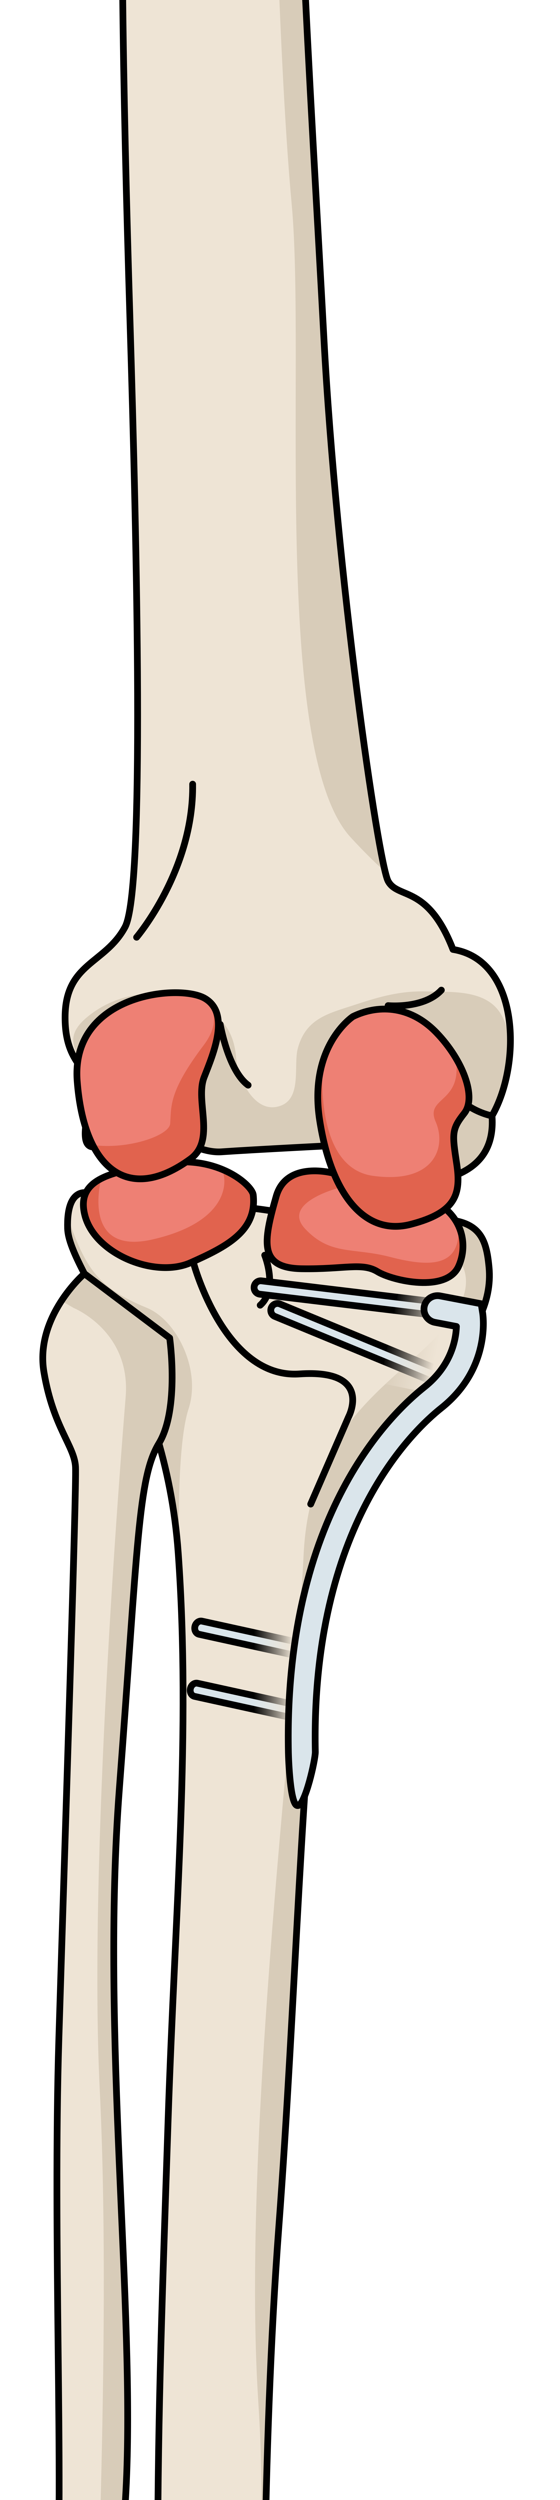 <?xml version="1.0" encoding="utf-8"?>
<!-- Generator: Adobe Illustrator 25.2.1, SVG Export Plug-In . SVG Version: 6.00 Build 0)  -->
<svg version="1.1" id="Camada_1" xmlns="http://www.w3.org/2000/svg" xmlns:xlink="http://www.w3.org/1999/xlink" x="0px" y="0px"
	 width="83.202px" height="370.814px" viewBox="0 0 83.202 370.814" enable-background="new 0 0 83.202 370.814"
	 xml:space="preserve">
<g>
	<defs>
		<rect id="SVGID_1_" width="83.202" height="370.814"/>
	</defs>
	<clipPath id="SVGID_2_">
		<use xlink:href="#SVGID_1_"  overflow="visible"/>
	</clipPath>
	<g clip-path="url(#SVGID_2_)">
		<g>
			<g>
				<g>
					<path fill="#EEE4D5" d="M42.773-185.417c0,0-5.588,9.504-9.884,8.033c-4.299-1.474-3.666-2.954-5.26-4.341
						c-1.594-1.388-5.642-5.489-9.822-0.372c-4.181,5.12-3.284-12.472-6.308-9.167c-3.021,3.306-8.204,13.854-4.899,20.594
						c3.309,6.739,6.576,35.02,7.904,54.888c1.324,19.867,5.714,50.37,4.38,72.334c-1.337,21.969-0.599,57.225,0.422,90.779
						c1.021,33.555,2.25,84.676-0.737,90.189c-2.985,5.516-8.876,5.294-8.899,13.365c-0.024,8.07,4.955,7.525,3.737,12.617
						c-1.22,5.092-1.387,8.268,2.852,5.734c4.239-2.532,6.246-2.943,6.246-2.943s5.951,4.87,10.417,4.551
						c4.464-0.318,18.332-1.018,18.332-1.018s1.903,5.94,9.315,5.731c7.414-0.209,13.072-2.688,12.53-10.045
						c4.423-7.664,4.154-23.086-5.798-24.686c-3.772-9.684-8.175-7.402-9.642-10.148c-1.465-2.746-7.672-45.49-9.537-80.547
						c-1.866-35.055-5.284-86.316-4.079-117.342c1.204-31.021,0.127-57.415,0.127-57.415s7.604-2.236,8.531-9.415
						c0.92-7.179-4.822-11.577-4.822-11.577s9.342-15.635,13.164-19.288c3.825-3.652,10.571-1.444,8.113-8.555
						c-2.46-7.113-10.349-9.483-16.068-7.858C47.371-179.69,44.588-186.646,42.773-185.417z"/>
					<path fill="#D8CCB9" d="M73.099,165.513c2.199-3.811,3.958-11.527,1.019-15.553c-2.342-3.205-7.252-2.789-10.598-2.9
						c-3.9-0.131-6.98,0.723-10.593,1.914c-4.035,1.332-7.411,1.982-8.667,6.471c-0.744,2.652,0.82,7.989-3.201,8.738
						c-3.484,0.648-5.747-4.434-5.968-7.232c-0.3-3.875-2.038-6.205-5.397-7.996c-4.667-2.489-10.967-2.016-15.352,0.883
						c-7.991,5.283,0.568,7.389-0.936,13.666c-1.22,5.092-1.387,8.268,2.852,5.734c4.239-2.532,6.246-2.943,6.246-2.943
						s5.951,4.87,10.417,4.551c4.464-0.318,18.332-1.018,18.332-1.018s1.903,5.94,9.315,5.731
						C67.983,175.349,73.641,172.87,73.099,165.513z"/>
					<path fill="#D8CCB9" d="M22.087-110.44c1.163-6.537,0.573-12.675,0.69-19.216c0.058-3.26,2.15-7.318,0.803-10.439
						c-3.362-7.785-12.095-24.272-13.825-34.333c-1.088-6.312-3.086,3.833,1.967-1.082c-0.939,0.914,0.861-16.936-0.221-15.754
						c-3.021,3.306-8.204,13.854-4.899,20.594c3.309,6.739,6.576,35.02,7.904,54.888c1.324,19.867,5.714,50.37,4.38,72.334
						c-0.079,1.266-0.133,2.576-0.178,3.926c0.22-0.758,0.396-1.625,0.495-2.648C20.935-60.04,18.935-92.745,22.087-110.44z"/>
					<path fill="#D8CCB9" d="M69.332-169.406l-4.49-9.837c-0.153-0.111-0.305-0.228-0.461-0.329
						c0.799,3.174,0.896,7.643-4.215,9.007c-8.204,2.185-21.385,19.338-21.448,23.597c4.525,0.845,13.172,3.515,12.713,9.587
						c-0.207,2.761-2.466,4.493-4.53,5.976c-1.416,1.017-2.146,1.869-3.989,2.037c-1.844,0.167-3.764-0.228-5.472,0.679
						c-2.942,1.562-1.844,6.312-1.252,8.687c0.931,3.735,0.665,8.213,0.949,12.053c0.351,4.708,0.679,9.419,0.983,14.131
						c0.632,9.838,1.176,19.684,1.451,29.537c0.805,28.716,1.638,71.599,3.765,94.56c2.13,22.963-3.053,81.09,8.765,93.928
						c1.787,1.939,3.384,3.523,4.816,4.822c-2.337-5.744-7.152-47.992-8.794-78.895c-1.866-35.055-5.284-86.316-4.079-117.342
						c1.204-31.021,0.127-57.415,0.127-57.415s7.604-2.236,8.531-9.415c0.92-7.179-4.822-11.577-4.822-11.577
						s9.342-15.635,13.164-19.288C63.816-167.554,68.107-167.135,69.332-169.406z"/>
					<path fill="none" stroke="#000000" stroke-linecap="round" stroke-linejoin="round" stroke-miterlimit="10" d="M42.773-185.417
						c0,0-5.588,9.504-9.884,8.033c-4.299-1.474-3.666-2.954-5.26-4.341c-1.594-1.388-5.642-5.489-9.822-0.372
						c-4.181,5.12-3.284-12.472-6.308-9.167c-3.021,3.306-8.204,13.854-4.899,20.594c3.309,6.739,6.576,35.02,7.904,54.888
						c1.324,19.867,5.714,50.37,4.38,72.334c-1.337,21.969-0.599,57.225,0.422,90.779c1.021,33.555,2.25,84.676-0.737,90.189
						c-2.985,5.516-8.876,5.294-8.899,13.365c-0.024,8.07,4.955,7.525,3.737,12.617c-1.22,5.092-1.387,8.268,2.852,5.734
						c4.239-2.532,6.246-2.943,6.246-2.943s5.951,4.87,10.417,4.551c4.464-0.318,18.332-1.018,18.332-1.018s1.903,5.94,9.315,5.731
						c7.414-0.209,13.072-2.688,12.53-10.045c4.423-7.664,4.154-23.086-5.798-24.686c-3.772-9.684-8.175-7.402-9.642-10.148
						c-1.465-2.746-7.672-45.49-9.537-80.547c-1.866-35.055-5.284-86.316-4.079-117.342c1.204-31.021,0.127-57.415,0.127-57.415
						s7.604-2.236,8.531-9.415c0.92-7.179-4.822-11.577-4.822-11.577s9.342-15.635,13.164-19.288
						c3.825-3.652,10.571-1.444,8.113-8.555c-2.46-7.113-10.349-9.483-16.068-7.858C47.371-179.69,44.588-186.646,42.773-185.417z"
						/>
					<path fill="none" stroke="#000000" stroke-linecap="round" stroke-linejoin="round" stroke-miterlimit="10" d="M32.889-177.384
						c0,0-2.062,14.783,0.388,19.911"/>
					<path fill="none" stroke="#000000" stroke-linecap="round" stroke-linejoin="round" stroke-miterlimit="10" d="M44.171-124.626
						c0,0-0.891-2.175,0.03-6.448"/>
					<path fill="none" stroke="#000000" stroke-linecap="round" stroke-linejoin="round" stroke-miterlimit="10" d="M73.099,165.513
						c0,0-6.917-1.236-7.596-8.242"/>
					<path fill="none" stroke="#000000" stroke-linecap="round" stroke-linejoin="round" stroke-miterlimit="10" d="M22.505,166.294
						c0,0-2.312-2.446-2.547-6.766"/>
				</g>
				<path fill="none" stroke="#000000" stroke-linecap="round" stroke-linejoin="round" stroke-miterlimit="10" d="M32.717,151.948
					c0,0,1.207,6.891,4.149,9.01"/>
				<path fill="none" stroke="#000000" stroke-linecap="round" stroke-linejoin="round" stroke-miterlimit="10" d="M57.66,149.161
					c0,0,5.302,0.516,7.915-2.301"/>
				<path fill="none" stroke="#000000" stroke-linecap="round" stroke-linejoin="round" stroke-miterlimit="10" d="M20.295,139.018
					c0,0,8.495-9.965,8.328-22.707"/>
				<path fill="none" stroke="#000000" stroke-linecap="round" stroke-linejoin="round" stroke-miterlimit="10" d="M8.137-166.057
					c0.7,1.346,12.315,37.526,14.044,42.152c7.096,19.007,7.096,56.04,7.096,56.04"/>
				<path fill="none" stroke="#000000" stroke-linecap="round" stroke-linejoin="round" stroke-miterlimit="10" d="M47.675-145.681
					c0,0-4.202-1.752-6.703-3.632"/>
			</g>
			<g>
				<g>
					<g>
						<path fill="#EEE4D5" d="M28.155,562.65c0,0-6.351,2.635-5.501,7.92c0.849,5.289,5.031,7.867,7.132,6.176
							c2.102-1.69,1.55-5.841,3.553-7.815c2.003-1.973,3.586-4.969,1.194-6.206C32.136,561.489,31.169,561.812,28.155,562.65z"/>
						<path fill="#D8CCB9" d="M29.269,562.344l-0.784,1.252c0,0,5.379,0.312,2.933,3.83c-2.445,3.516-2.515,5.414-3.883,6.757
							c-1.035,1.014-2.95,0.099-3.822-0.408c1.615,3.039,4.455,4.271,6.073,2.972c2.102-1.69,1.55-5.841,3.553-7.815
							c2.003-1.973,3.586-4.969,1.194-6.206C32.464,561.655,31.452,561.755,29.269,562.344z"/>
						<path fill="none" stroke="#000000" stroke-linecap="round" stroke-linejoin="round" stroke-miterlimit="10" d="M28.155,562.65
							c0,0-6.351,2.635-5.501,7.92c0.849,5.289,5.031,7.867,7.132,6.176c2.102-1.69,1.55-5.841,3.553-7.815
							c2.003-1.973,3.586-4.969,1.194-6.206C32.136,561.489,31.169,561.812,28.155,562.65z"/>
						<path fill="#EEE4D5" d="M28.482,545.546c0,0-2.16,0.261-1.157,4.63c1.001,4.372,0.813,5.114,0.199,7.577
							c-0.613,2.463-1.703,4.011,2.106,5.599c3.809,1.584,2.754,2.668,4.762,3.722c2.011,1.057,3.602,0.347,4.792-4.982
							c1.184-5.33,0.078-6.556,1.854-9.521c1.774-2.965,3.558-3.33-0.901-5.425C35.677,545.052,32.338,544.678,28.482,545.546z"/>
						<path fill="#D8CCB9" d="M40.136,547.146c-1.592-0.747-3.034-1.265-4.416-1.6l-0.008,0.098c0,0,4.596,2.867,2.392,5.877
							c-2.205,3.01-1.843,6.835-1.304,9.947c0.538,3.111-2.889,3.8-8.511,1.07c-0.036,0.02-0.065,0.04-0.105,0.062
							c0.379,0.251,0.846,0.502,1.445,0.752c3.809,1.584,2.754,2.668,4.762,3.722c2.011,1.057,3.602,0.347,4.792-4.982
							c1.184-5.33,0.078-6.556,1.854-9.521C42.812,549.606,44.595,549.24,40.136,547.146z"/>
						<path fill="none" stroke="#000000" stroke-linecap="round" stroke-linejoin="round" stroke-miterlimit="10" d="
							M28.482,545.546c0,0-2.16,0.261-1.157,4.63c1.001,4.372,0.813,5.114,0.199,7.577c-0.613,2.463-1.703,4.011,2.106,5.599
							c3.809,1.584,2.754,2.668,4.762,3.722c2.011,1.057,3.602,0.347,4.792-4.982c1.184-5.33,0.078-6.556,1.854-9.521
							c1.774-2.965,3.558-3.33-0.901-5.425C35.677,545.052,32.338,544.678,28.482,545.546z"/>
						<path fill="#EEE4D5" d="M10.929,562.562c0,0-3.912-0.967-5.01,4.304c-1.099,5.268-0.08,7.901,1.643,7.756
							c1.726-0.146,4.406-5.204,5.367-6.891C13.89,566.046,14.189,563.683,10.929,562.562z"/>
						<path fill="#D8CCB9" d="M10.929,562.562c0,0-0.108-0.025-0.272-0.044l0,0c0,0,2.393,1.291,0,5.578
							c-2.393,4.283-3.041,4.986-5.041,4.366c0.3,1.506,1.024,2.237,1.946,2.159c1.726-0.146,4.406-5.204,5.367-6.891
							C13.89,566.046,14.189,563.683,10.929,562.562z"/>
						<path fill="none" stroke="#000000" stroke-linecap="round" stroke-linejoin="round" stroke-miterlimit="10" d="
							M10.929,562.562c0,0-3.912-0.967-5.01,4.304c-1.099,5.268-0.08,7.901,1.643,7.756c1.726-0.146,4.406-5.204,5.367-6.891
							C13.89,566.046,14.189,563.683,10.929,562.562z"/>
						<path fill="#EEE4D5" d="M-2.188,561.903c0,0-2.952-0.968-3.923,2.592c-0.977,3.559-0.7,8.417,0.958,8.233
							c1.658-0.185,4.297-4.641,4.935-6.618C0.418,564.132,0.033,562.433-2.188,561.903z"/>
						<path fill="#D8CCB9" d="M-2.188,561.903c0,0-0.175-0.057-0.445-0.091c-0.002,0.002,2.543,1.45,0.493,5.102
							c-1.227,2.188-2.14,4.575-4.436,3.459c0.193,1.443,0.656,2.441,1.423,2.356c1.658-0.185,4.297-4.641,4.935-6.618
							C0.418,564.132,0.033,562.433-2.188,561.903z"/>
						<path fill="none" stroke="#000000" stroke-linecap="round" stroke-linejoin="round" stroke-miterlimit="10" d="
							M-2.188,561.903c0,0-2.952-0.968-3.923,2.592c-0.977,3.559-0.7,8.417,0.958,8.233c1.658-0.185,4.297-4.641,4.935-6.618
							C0.418,564.132,0.033,562.433-2.188,561.903z"/>
						<path fill="#EEE4D5" d="M-12.14,556.275c0,0-2.24-1.742-5.079,3.816c-2.838,5.559-1.276,6.102-0.57,6.4
							c0.702,0.3,4.681-2.869,6.204-4.57C-10.065,560.221-9.709,557.515-12.14,556.275z"/>
						<path fill="#D8CCB9" d="M-11.612,556.633c0.04,0.347-0.051,2.818-1.428,4.539c-1.408,1.765-3.111,3.965-5.793,3.309
							c-0.174,1.544,0.602,1.825,1.043,2.012c0.702,0.3,4.681-2.869,6.204-4.57C-10.196,560.365-9.806,557.974-11.612,556.633z"/>
						<path fill="none" stroke="#000000" stroke-linecap="round" stroke-linejoin="round" stroke-miterlimit="10" d="
							M-12.14,556.275c0,0-2.24-1.742-5.079,3.816c-2.838,5.559-1.276,6.102-0.57,6.4c0.702,0.3,4.681-2.869,6.204-4.57
							C-10.065,560.221-9.709,557.515-12.14,556.275z"/>
						<g>
							<path fill="#EEE4D5" d="M-22.95,551.521c0,0-2.098-1.771-3.46,0.82c-1.367,2.592-2.457,4.72-1.343,5.326
								c1.114,0.607,4.818-1.877,5.432-2.856C-21.709,553.838-20.999,553.056-22.95,551.521z"/>
							<path fill="#D8CCB9" d="M-22.95,551.521c0,0-0.065-0.058-0.184-0.137c0.01,0.012,1.167,1.562-0.832,3.293
								c-1.26,1.091-2.899,1.01-3.946,0.797c-0.396,1.071-0.449,1.862,0.159,2.193c1.114,0.607,4.818-1.877,5.432-2.856
								C-21.709,553.838-20.999,553.056-22.95,551.521z"/>
							<path fill="none" stroke="#000000" stroke-linecap="round" stroke-linejoin="round" stroke-miterlimit="10" d="
								M-22.95,551.521c0,0-2.098-1.771-3.46,0.82c-1.367,2.592-2.457,4.72-1.343,5.326c1.114,0.607,4.818-1.877,5.432-2.856
								C-21.709,553.838-20.999,553.056-22.95,551.521z"/>
						</g>
						<path fill="#EEE4D5" d="M-12.213,539.189c0,0-2.82-3.396-5.531,0.074c-2.714,3.472-4.417,8.936-6.122,9.772
							c-1.708,0.837-1.261,1.842,0.666,3.229c1.929,1.389,4.091-0.345,5.637-2.64c1.543-2.295,3.127-2.937,5.074-3.984
							C-10.54,544.594-9.458,542.006-12.213,539.189z"/>
						<path fill="#D8CCB9" d="M-12.213,539.189c0,0-0.072-0.082-0.189-0.201c0,0,1.979,3.621-1.156,4.928
							c-3.138,1.309-4.849,2.25-5.297,3.864c-0.449,1.609-2.38,4.958-5.934,1.997c-0.406,0.685,0.199,1.485,1.589,2.487
							c1.929,1.389,4.091-0.345,5.637-2.64c1.543-2.295,3.127-2.937,5.074-3.984C-10.54,544.594-9.458,542.006-12.213,539.189z"/>
						<path fill="none" stroke="#000000" stroke-linecap="round" stroke-linejoin="round" stroke-miterlimit="10" d="
							M-12.213,539.189c0,0-2.82-3.396-5.531,0.074c-2.714,3.472-4.417,8.936-6.122,9.772c-1.708,0.837-1.261,1.842,0.666,3.229
							c1.929,1.389,4.091-0.345,5.637-2.64c1.543-2.295,3.127-2.937,5.074-3.984C-10.54,544.594-9.458,542.006-12.213,539.189z"/>
						<path fill="#EEE4D5" d="M-4.468,541.272c0,0-4.12-1.492-5.481,3.504c-1.364,4.996-1.042,6.395-2.544,8.176
							c-1.504,1.782-1.612,3.034,0.102,4.133c1.715,1.095,4.5,0.43,5.481-2.727c0.979-3.156,2.434-4.444,4.017-7.391
							C-1.314,544.021-2.076,542.072-4.468,541.272z"/>
						<path fill="#D8CCB9" d="M-4.029,541.461c0.252,0.393,1.515,2.603-0.315,5.412c-2.025,3.102-3.228,3.515-3.833,5.588
							c-0.603,2.068-1.506,4.797-5.43,2.529c-0.124,0.795,0.242,1.471,1.217,2.095c1.715,1.095,4.5,0.43,5.481-2.727
							c0.979-3.156,2.434-4.444,4.017-7.391C-1.418,544.219-2.005,542.349-4.029,541.461z"/>
						<path fill="none" stroke="#000000" stroke-linecap="round" stroke-linejoin="round" stroke-miterlimit="10" d="
							M-4.468,541.272c0,0-4.12-1.492-5.481,3.504c-1.364,4.996-1.042,6.395-2.544,8.176c-1.504,1.782-1.612,3.034,0.102,4.133
							c1.715,1.095,4.5,0.43,5.481-2.727c0.979-3.156,2.434-4.444,4.017-7.391C-1.314,544.021-2.076,542.072-4.468,541.272z"/>
						<path fill="#EEE4D5" d="M7.602,541.341c0,0-3.158-2.965-4.681,1.558c-1.523,4.527-4.878,12.293-6.304,14.054
							c-1.427,1.761-0.969,5.953,1.739,5.898c2.708-0.057,4.102-6.518,5.06-10.01c0.952-3.487,2.509-3.3,4.646-5.585
							C10.203,544.973,10.261,543.376,7.602,541.341z"/>
						<path fill="#D8CCB9" d="M6.945,546.307c-2.347,2.47-6.113,5.539-6.14,8.941c-0.03,3.404-1.043,6.931-4.907,5.113
							c0.23,1.36,1.028,2.517,2.458,2.489c2.708-0.057,4.102-6.518,5.06-10.01c0.952-3.487,2.509-3.3,4.646-5.585
							c2.141-2.283,2.199-3.88-0.46-5.915C7.602,541.341,9.293,543.836,6.945,546.307z"/>
						<path fill="none" stroke="#000000" stroke-linecap="round" stroke-linejoin="round" stroke-miterlimit="10" d="M7.602,541.341
							c0,0-3.158-2.965-4.681,1.558c-1.523,4.527-4.878,12.293-6.304,14.054c-1.427,1.761-0.969,5.953,1.739,5.898
							c2.708-0.057,4.102-6.518,5.06-10.01c0.952-3.487,2.509-3.3,4.646-5.585C10.203,544.973,10.261,543.376,7.602,541.341z"/>
						<path fill="#EEE4D5" d="M17.643,540.526c0,0-4-0.198-3.772,3.943c0.231,4.14-1.181,8.211-3.098,11.09
							c-1.923,2.877-3.685,4.908-1.698,6.682c1.986,1.776,6,3.03,7.209-1.534c1.215-4.56,1.205-7.262,3.014-10.609
							C21.112,546.743,24.333,541.616,17.643,540.526z"/>
						<path fill="#D8CCB9" d="M16.284,560.707c1.215-4.56,1.205-7.262,3.014-10.609c1.644-3.038,4.414-7.522-0.046-9.154
							c0.186,0.247,1.39,2.067-0.172,5.852c-1.686,4.085-4.698,8.436-4.488,11.38c0.207,2.942-3.058,4.985-6.348,2.727
							c0.093,0.466,0.351,0.913,0.831,1.34C11.061,564.018,15.075,565.271,16.284,560.707z"/>
						<path fill="none" stroke="#000000" stroke-linecap="round" stroke-linejoin="round" stroke-miterlimit="10" d="
							M17.643,540.526c0,0-4-0.198-3.772,3.943c0.231,4.14-1.181,8.211-3.098,11.09c-1.923,2.877-3.685,4.908-1.698,6.682
							c1.986,1.776,6,3.03,7.209-1.534c1.215-4.56,1.205-7.262,3.014-10.609C21.112,546.743,24.333,541.616,17.643,540.526z"/>
						<path fill="#EEE4D5" d="M-2.599,507.431c0,0-6.693,0.493-6.421,5.741c0.269,5.251,0.14,12.865-3.26,16.763
							c-3.404,3.902-5.513,5.791-4.064,7.713c1.453,1.926,6.674,3.359,8.167-0.722c1.493-4.078,2.624-9.098,4.377-12.469
							c1.759-3.371,4.411-11.151,4.316-13.781C0.422,508.043,0.522,507.136-2.599,507.431z"/>
						<path fill="#D8CCB9" d="M-2.599,507.431c0,0-1.393,0.109-2.881,0.721c0.244-0.039,4.934-0.629,2.091,8.553
							c-2.915,9.431-5.928,16.76-5.867,18.181c0.061,1.42-3.331,4.607-7.317,0.473c-0.355,0.834-0.319,1.56,0.23,2.29
							c1.453,1.926,6.674,3.359,8.167-0.722c1.493-4.078,2.624-9.098,4.377-12.469c1.759-3.371,4.411-11.151,4.316-13.781
							C0.422,508.043,0.522,507.136-2.599,507.431z"/>
						<path fill="none" stroke="#000000" stroke-linecap="round" stroke-linejoin="round" stroke-miterlimit="10" d="
							M-2.599,507.431c0,0-6.693,0.493-6.421,5.741c0.269,5.251,0.14,12.865-3.26,16.763c-3.404,3.902-5.513,5.791-4.064,7.713
							c1.453,1.926,6.674,3.359,8.167-0.722c1.493-4.078,2.624-9.098,4.377-12.469c1.759-3.371,4.411-11.151,4.316-13.781
							C0.422,508.043,0.522,507.136-2.599,507.431z"/>
						<path fill="#EEE4D5" d="M1.72,492.635c0,0-7.966,7.137-7.427,11.854c0.538,4.719,7.511,5.348,8.924,2.506
							c1.412-2.847,3.078-13.841,2.007-15.848C4.156,489.142,1.72,492.635,1.72,492.635z"/>
						<path fill="#D8CCB9" d="M1.72,492.635c0,0-0.493,0.441-1.223,1.177l-0.04,0.31c0,0,5.293,3.382,1.499,8.95
							c-3.469,5.086-6.897,0.329-7.471-0.538c-0.18,0.679-0.263,1.339-0.192,1.956c0.538,4.719,7.511,5.348,8.924,2.506
							c1.412-2.847,3.078-13.841,2.007-15.848C4.156,489.142,1.72,492.635,1.72,492.635z"/>
						<path fill="none" stroke="#000000" stroke-linecap="round" stroke-linejoin="round" stroke-miterlimit="10" d="M1.72,492.635
							c0,0-7.966,7.137-7.427,11.854c0.538,4.719,7.511,5.348,8.924,2.506c1.412-2.847,3.078-13.841,2.007-15.848
							C4.156,489.142,1.72,492.635,1.72,492.635z"/>
						<path fill="#EEE4D5" d="M9.201,491.6c0,0-2.07,15.417-1.494,16.528c0.577,1.114,7.737,1.788,9.18-2.448
							c1.44-4.234,2.374-9.245,1.2-13.278C16.908,488.37,9.201,491.6,9.201,491.6z"/>
						<path fill="#D8CCB9" d="M16.108,502.159c-2.137,4.547-8.307,2.085-8.348,2.069c-0.166,2.025-0.224,3.575-0.054,3.899
							c0.577,1.114,7.737,1.788,9.18-2.448c1.44-4.234,2.374-9.245,1.2-13.278c-0.12-0.405-0.316-0.721-0.554-0.991l-3.558,0.694
							C13.974,492.104,18.248,497.594,16.108,502.159z"/>
						<path fill="none" stroke="#000000" stroke-linecap="round" stroke-linejoin="round" stroke-miterlimit="10" d="M9.201,491.6
							c0,0-2.07,15.417-1.494,16.528c0.577,1.114,7.737,1.788,9.18-2.448c1.44-4.234,2.374-9.245,1.2-13.278
							C16.908,488.37,9.201,491.6,9.201,491.6z"/>
						<path fill="#EEE4D5" d="M19.078,492.279c0,0-2.599,14.096-1.387,15.37c1.214,1.279,8.466,2.039,11.54,1.044
							c3.077-0.997,4.791-10.396,4.751-13.157C33.944,492.772,20.292,490.515,19.078,492.279z"/>
						<path fill="#D8CCB9" d="M33.185,494.381l-0.497-0.329c-1.853-1.066-5.36-1.914-8.364-2.245l0.404,2.525
							c0,0,6.799,3.658,3.541,9.489c-3.256,5.831-10.544-0.952-10.544-0.952l-0.229,0.397c-0.191,2.2-0.198,3.971,0.194,4.383
							c1.214,1.279,8.466,2.039,11.54,1.044c3.077-0.997,4.791-10.396,4.751-13.157c0.003-0.011-0.002-0.024-0.005-0.035
							l-0.779-1.111C33.195,494.387,33.19,494.384,33.185,494.381z"/>
						<path fill="none" stroke="#000000" stroke-linecap="round" stroke-linejoin="round" stroke-miterlimit="10" d="
							M19.078,492.279c0,0-2.599,14.096-1.387,15.37c1.214,1.279,8.466,2.039,11.54,1.044c3.077-0.997,4.791-10.396,4.751-13.157
							C33.944,492.772,20.292,490.515,19.078,492.279z"/>
						<path fill="#EEE4D5" d="M33.738,500.236c0,0-5.28,7.431-3.463,10.778c1.816,3.35,9.05,7.507,11.166,3.238
							c2.119-4.267,2.069-13.293-0.129-14.554C39.115,498.44,33.738,500.236,33.738,500.236z"/>
						<path fill="#D8CCB9" d="M41.441,514.253c2.119-4.267,2.069-13.293-0.129-14.554c-1.025-0.589-2.738-0.509-4.277-0.258
							l-1.662,1.353c0,0,8.327,3.686,5.732,9.301c-2.595,5.614-10.641,0.854-10.654-2.288c-0.144,0.063-0.274,0.128-0.415,0.191
							c-0.221,1.137-0.204,2.199,0.239,3.017C32.091,514.364,39.325,518.521,41.441,514.253z"/>
						<path fill="none" stroke="#000000" stroke-linecap="round" stroke-linejoin="round" stroke-miterlimit="10" d="
							M33.738,500.236c0,0-5.28,7.431-3.463,10.778c1.816,3.35,9.05,7.507,11.166,3.238c2.119-4.267,2.069-13.293-0.129-14.554
							C39.115,498.44,33.738,500.236,33.738,500.236z"/>
						<path fill="#EE8074" d="M12.436,461.785c0,0-5.51,3.814-1.481,7.163c4.032,3.35,13.317,0.912,17.491,1.578
							c4.17,0.666,7.215,6.432,10.376,6.619c3.162,0.189,4.711-2.278,5.803-6.726C46.914,461.116,21.019,456.999,12.436,461.785z"/>
						<path fill="#E1634E" d="M28.819,460.166l0.216,3.838c0,0,12.996,1.502,10.715,7.532c-0.922,2.423-2.828,3.235-4.785,3.352
							c1.322,1.193,2.584,2.183,3.859,2.258c3.162,0.189,4.711-2.278,5.803-6.726C45.966,464.979,37.659,461.315,28.819,460.166z"/>
						<path fill="none" stroke="#000000" stroke-linecap="round" stroke-linejoin="round" stroke-miterlimit="10" d="
							M12.436,461.785c0,0-5.51,3.814-1.481,7.163c4.032,3.35,13.317,0.912,17.491,1.578c4.17,0.666,7.215,6.432,10.376,6.619
							c3.162,0.189,4.711-2.278,5.803-6.726C46.914,461.116,21.019,456.999,12.436,461.785z"/>
						<path fill="#EEE4D5" d="M9.42,496.91c0,0,5.048-3.196,7.237-1.216c2.187,1.98,4.491,1.061,7.267-0.472
							c2.78-1.533,5.558,1.302,7.832,2.414c2.273,1.108,8.679,1.846,12.367-2.08c3.69-3.925,2.791-3.347-2.151-9.551
							c-4.941-6.204-25.5-3.6-25.877-3.537c-0.382,0.065-8.184,5.32-8.239,5.648c-0.056,0.33,1.184,9.617,1.184,9.617"/>
						<path fill="#D8CCB9" d="M41.971,486.006c-0.113-0.146-0.249-0.283-0.382-0.418l-4.824,0.415c0,0,8.979,6.267,1.721,8.81
							c-7.249,2.546-7.88-2.907-13.106-1.855c-5.222,1.052-8.025,1.796-10.555,1.135c-2.53-0.664-2.309-7.177-0.509-9.811
							c-0.896,0.288-1.726,0.616-2.524,0.952c-1.981,1.353-3.909,2.722-3.936,2.885c-0.056,0.33,1.184,9.617,1.184,9.617l0.38-0.824
							c0,0,5.048-3.196,7.237-1.216c2.187,1.98,4.491,1.061,7.267-0.472c2.78-1.533,5.558,1.302,7.832,2.414
							c2.273,1.108,8.679,1.846,12.367-2.08C47.813,491.632,46.914,492.21,41.971,486.006z"/>
						<path fill="none" stroke="#000000" stroke-linecap="round" stroke-linejoin="round" stroke-miterlimit="10" d="M9.42,496.91
							c0,0,5.048-3.196,7.237-1.216c2.187,1.98,4.491,1.061,7.267-0.472c2.78-1.533,5.558,1.302,7.832,2.414
							c2.273,1.108,8.679,1.846,12.367-2.08c3.69-3.925,2.791-3.347-2.151-9.551c-4.941-6.204-25.5-3.6-25.877-3.537
							c-0.382,0.065-8.184,5.32-8.239,5.648c-0.056,0.33,1.184,9.617,1.184,9.617"/>
						<path fill="#EEE4D5" d="M6.396,474.576c0,0-1.473,3.164-0.665,6.545c0.806,3.383-0.55,6.595-1.571,9.323
							c-1.02,2.732-3.557,12.111,1.354,10.964c4.907-1.145,5.472-13.922,9.244-14.023c3.773-0.1,7.965-0.06,10.185-1.713
							c2.218-1.651,4.215-2.762,7.119-2.064c2.905,0.699,11.11,7.419,12.369,4.223c1.257-3.194-4.315-9.669-8.958-12.326
							C30.834,472.851,14.317,465.427,6.396,474.576z"/>
						<path fill="#D8CCB9" d="M14.757,487.385c3.773-0.1,7.965-0.06,10.185-1.713c2.218-1.651,4.215-2.762,7.119-2.064
							c2.905,0.699,11.11,7.419,12.369,4.223c1.257-3.194-4.315-9.669-8.958-12.326c-1.077-0.617-2.81-1.492-4.915-2.358
							l-1.088,0.532c0,0,6.351,3.62-0.802,6.675c-7.147,3.058-11.341,2.11-15.036,3.647c-3.697,1.535-3.034,13.735-10.26,11.433
							c-0.196,0.035-0.363,0.084-0.546,0.126c-0.536,3.267-0.338,6.554,2.687,5.848C10.421,500.264,10.985,487.486,14.757,487.385z"
							/>
						<path fill="none" stroke="#000000" stroke-linecap="round" stroke-linejoin="round" stroke-miterlimit="10" d="M6.396,474.576
							c0,0-1.473,3.164-0.665,6.545c0.806,3.383-0.55,6.595-1.571,9.323c-1.02,2.732-3.557,12.111,1.354,10.964
							c4.907-1.145,5.472-13.922,9.244-14.023c3.773-0.1,7.965-0.06,10.185-1.713c2.218-1.651,4.215-2.762,7.119-2.064
							c2.905,0.699,11.11,7.419,12.369,4.223c1.257-3.194-4.315-9.669-8.958-12.326C30.834,472.851,14.317,465.427,6.396,474.576z"
							/>
						<path fill="#EEE4D5" d="M32.914,512.43c0,0-5.879,1.188-5.299,5.237c0.583,4.051,2.316,19.574,1.005,21.976
							c-1.311,2.403-2.885,5.089-1.231,6.652c1.653,1.563,3.428-0.307,7.963-0.45c4.535-0.143,6.025,2.697,7.311,0.598
							c1.282-2.097-1.518-3.394-1.633-6.97c-0.113-3.574,1.006-12.757,1.485-18.062C42.997,516.104,44.346,512.727,32.914,512.43z"
							/>
						<path fill="#D8CCB9" d="M42.663,546.442c1.282-2.097-1.518-3.394-1.633-6.97c-0.113-3.574,1.006-12.757,1.485-18.062
							c0.481-5.306,1.831-8.684-9.602-8.98c0,0-0.963,0.199-2.069,0.696c0,0,10.419-1.399,9.427,6.174
							c-0.986,7.577-6.416,16.779-3.266,20.06c3.153,3.278,5.356,6.709-10.297,4.988c0.011,0.293,0.027,0.555,0.043,0.825
							c0.093,0.414,0.291,0.796,0.638,1.122c1.653,1.563,3.428-0.307,7.963-0.45C39.887,545.702,41.378,548.542,42.663,546.442z"/>
						<path fill="none" stroke="#000000" stroke-linecap="round" stroke-linejoin="round" stroke-miterlimit="10" d="M32.914,512.43
							c0,0-5.879,1.188-5.299,5.237c0.583,4.051,2.316,19.574,1.005,21.976c-1.311,2.403-2.885,5.089-1.231,6.652
							c1.653,1.563,3.428-0.307,7.963-0.45c4.535-0.143,6.025,2.697,7.311,0.598c1.282-2.097-1.518-3.394-1.633-6.97
							c-0.113-3.574,1.006-12.757,1.485-18.062C42.997,516.104,44.346,512.727,32.914,512.43z"/>
						<path fill="#EEE4D5" d="M22.221,507.159c-2.369,0.04-5.435-0.455-5.184,7.709c0.255,8.162,2.567,11.544,0.772,16.114
							c-1.802,4.573-6.053,11.223-3.371,12.696c2.682,1.472,2.259-1.24,4.827,0.222c2.567,1.46,4.363,1.746,5.162-0.641
							c0.799-2.387-0.088-7.91,0.477-14.176C25.47,522.822,36.552,506.924,22.221,507.159z"/>
						<path fill="#D8CCB9" d="M22.773,507.171c0.939,0.44,6.105,3.108,4.608,7.718c-1.646,5.062-5.404,8.93-4.945,14.384
							c0.461,5.446,3.451,16.239-8.783,13.288c0.108,0.486,0.348,0.877,0.786,1.118c2.682,1.472,2.259-1.24,4.827,0.222
							c2.567,1.46,4.363,1.746,5.162-0.641c0.799-2.387-0.088-7.91,0.477-14.176C25.463,522.908,36.235,507.366,22.773,507.171z"/>
						<path fill="none" stroke="#000000" stroke-linecap="round" stroke-linejoin="round" stroke-miterlimit="10" d="
							M22.221,507.159c-2.371-0.01-5.435-0.455-5.184,7.709c0.255,8.162,2.567,11.544,0.772,16.114
							c-1.802,4.573-6.053,11.223-3.371,12.696c2.682,1.472,2.259-1.24,4.827,0.222c2.567,1.46,4.363,1.746,5.162-0.641
							c0.799-2.387-0.088-7.91,0.477-14.176C25.47,522.822,36.526,507.226,22.221,507.159z"/>
						<path fill="#EEE4D5" d="M12.157,507.189c0,0-5.024-1.148-5.82,5.648c-0.798,6.801,0.6,12.635-1.05,18.74
							c-1.65,6.102-4.366,7.785-3.155,10.597s6.837,4.397,8.21,2.364c1.375-2.038,1.473-9.208,2.202-14.235
							c0.727-5.031,3.587-14.265,3.637-17.424C16.235,509.721,17.713,507.417,12.157,507.189z"/>
						<path fill="#D8CCB9" d="M10.342,544.539c1.375-2.038,1.473-9.208,2.202-14.235c0.727-5.031,3.587-14.265,3.637-17.424
							c0.054-3.159,1.531-5.463-4.024-5.69c0,0-0.307-0.068-0.779-0.072c0.013,0.004,4.97,1.214,2.512,9.039
							c-2.463,7.836-4.452,12.754-3.661,17.43c0.788,4.675-0.716,11.669-8.097,8.589C3.343,544.986,8.969,546.572,10.342,544.539z"
							/>
						<path fill="none" stroke="#000000" stroke-linecap="round" stroke-linejoin="round" stroke-miterlimit="10" d="
							M12.157,507.189c0,0-5.024-1.148-5.82,5.648c-0.798,6.801,0.6,12.635-1.05,18.74c-1.65,6.102-4.366,7.785-3.155,10.597
							s6.837,4.397,8.21,2.364c1.375-2.038,1.473-9.208,2.202-14.235c0.727-5.031,3.587-14.265,3.637-17.424
							C16.235,509.721,18.413,508.183,12.157,507.189z"/>
						<path fill="#EEE4D5" d="M1.333,507.756c0,0-4.284-0.539-4.119,8.812c0.162,9.354-1.453,14.072-3.086,17.94
							c-1.63,3.866-2.268,7.881,1.282,8.094c3.554,0.214,5.019-0.81,6.365-10.646c1.345-9.839,3.542-12.743,4.309-15.212
							C6.849,514.275,7.664,507.942,1.333,507.756z"/>
						<path fill="#D8CCB9" d="M1.588,507.781l-0.723,0.002H0.861c0,0,5.699,2.824,3.694,7.59c-2.011,4.768-4.87,10.591-4.757,15.891
							c0.118,5.297-1.397,11.651-6.972,8.415c0.013,1.643,0.718,2.812,2.583,2.923c3.554,0.214,5.019-0.81,6.365-10.646
							c1.345-9.839,3.542-12.743,4.309-15.212C6.839,514.312,7.624,508.135,1.588,507.781z"/>
						<path fill="none" stroke="#000000" stroke-linecap="round" stroke-linejoin="round" stroke-miterlimit="10" d="M1.333,507.756
							c0,0-4.284-0.539-4.119,8.812c0.162,9.354-1.453,14.072-3.086,17.94c-1.63,3.866-2.268,7.881,1.282,8.094
							c3.554,0.214,5.019-0.81,6.365-10.646c1.345-9.839,3.542-12.743,4.309-15.212C6.849,514.275,7.664,507.942,1.333,507.756z"/>
						<g>
							<path fill="#EEE4D5" d="M23.153,465.991c-3.388-0.148-7.773,5.606-11.39,9.708c-3.618,4.104-13.548,18.203-10.539,29.383
								c3.01,11.179,6.585,9.284,15.679,9.596c9.096,0.309,14.974,3.735,16.854-5.124c1.884-8.863,4.213-10.678,1.587-17.571
								c-2.626-6.891-7.994-9.082-7.66-14.503C28.02,472.055,30.547,466.319,23.153,465.991z"/>
							<path fill="#D8CCB9" d="M33.756,509.554c1.009-4.75,2.139-7.474,2.573-10.044c-0.505,0.62-1.039,1.317-1.61,2.15
								c-0.963,1.407-2.223,3.378-3.875,3.853c-1.371,0.393-2.835-0.575-3.929-1.334c-3.501-2.428-7.862-4.275-11.588-1.076
								c-1.628,1.399-3.584,2.582-5.653,2.852c-1.637,0.216-4.624-0.123-5.556-1.811c-1.049-1.887,0.54-4.468,1.467-6.059
								c1.365-2.348,2.908-4.851,4.848-6.681c1.769-1.669,2.942-3.524,3.762-5.957c0.737-2.18,1.852-6.101,0.31-8.062
								c-1.992-2.538,2.322-7.234,2.322-7.234l-0.261,0.102c-1.65,1.737-3.295,3.734-4.803,5.448
								c-3.618,4.104-13.548,18.203-10.539,29.383c3.01,11.179,6.585,9.284,15.679,9.596
								C25.999,514.986,31.877,518.413,33.756,509.554z"/>
							<path fill="none" stroke="#000000" stroke-linecap="round" stroke-linejoin="round" stroke-miterlimit="10" d="
								M23.153,465.991c-3.388-0.148-7.773,5.606-11.39,9.708c-3.618,4.104-13.548,18.203-10.539,29.383
								c3.01,11.179,6.585,9.284,15.679,9.596c9.096,0.309,14.974,3.735,16.854-5.124c1.884-8.863,4.213-10.678,1.587-17.571
								c-2.626-6.891-7.994-9.082-7.66-14.503C28.02,472.055,30.547,466.319,23.153,465.991z"/>
						</g>
					</g>
					<path fill="#EEE4D5" d="M13.209,176.987c0,0-3.356-1.224-3.165,5.227c0.193,6.449,14.531,21.49,16.435,48.133
						c1.905,26.643-0.45,52.537-1.501,84.063c-1.051,31.524-1.565,44.898-1.566,70.542c0,25.647-1.983,49.736-6.643,55.658
						c-4.662,5.925-10.008,12.335-7.127,17.767c2.878,5.436,9.612,3.381,9.612,3.381s4.528,2.708,10.475,1.154
						c5.945-1.548,7.515-0.833,11.68,3.207c4.163,4.039,4.7,5.668,6.814,2.77c2.116-2.901,2.599-11.771-0.777-19.691
						c-3.376-7.921-7.868-11.486-8.153-28.547c-0.289-17.063-0.366-57.007,2.127-90.241c2.495-33.236,3.451-71.204,6.24-89.521
						c2.789-18.316,12.164-31.26,17.502-37.033c5.335-5.771,7.986-10.68,7.497-15.87c-0.485-5.192-1.766-8.201-12.316-6.81
						c-10.307-0.739-14.415-0.556-14.415-0.556s-10.707-2.295-13.636-1.434C29.361,180.05,18.911,173.862,13.209,176.987z"/>
					<path fill="#D8CCB9" d="M21.812,193.983c-7.481-3.067-9.071-5.986-11.726-13.326c-0.038,0.467-0.06,0.971-0.043,1.557
						c0.193,6.449,14.531,21.49,16.435,48.133c0.08,1.092,0.139,2.184,0.204,3.273l0.008,0.007c0,0-0.741-18.343,1.332-24.68
						C29.912,203.169,26.254,195.802,21.812,193.983z"/>
					<path fill="#D8CCB9" d="M19.253,461.758c0,0,4.528,2.708,10.475,1.154c5.945-1.548,7.515-0.833,11.68,3.207
						c4.163,4.039,4.7,5.668,6.814,2.77c2.116-2.901,2.599-11.771-0.777-19.691c-3.376-7.921-7.868-11.486-8.153-28.547
						c-0.289-17.063-0.366-57.007,2.127-90.241c2.495-33.236,3.451-71.204,6.24-89.521c2.789-18.316,12.164-31.26,17.502-37.033
						c5.335-5.771,7.986-10.68,7.497-15.87c-0.485-5.192-1.766-8.201-12.316-6.81c-10.307-0.739-14.415-0.556-14.415-0.556
						s-0.961-0.204-2.37-0.469l-0.014,0.181l6.083,4.778c0,0,9.873-3.729,13.05-0.945c3.085-0.434,10.733,3.922,3.618,12.462
						c-7.114,8.538-20.262,13.783-21.193,34.121c-0.931,20.339-9.295,86.132-6.719,125.602c2.581,39.47-6.414,73.999,0.043,85.822
						c6.453,11.822,5.05,24.308-1.767,17.39c-6.613-0.705-12.546,3.801-18.809-1.69c-5.879,3.095-9.26-3.841-8.515-5.703l0,0
						c-0.687,2.149-0.737,4.245,0.308,6.209C12.518,463.812,19.253,461.758,19.253,461.758z"/>
					<path fill="none" stroke="#000000" stroke-linecap="round" stroke-linejoin="round" stroke-miterlimit="10" d="M13.209,176.987
						c0,0-3.356-1.224-3.165,5.227c0.193,6.449,14.531,21.49,16.435,48.133c1.905,26.643-0.45,52.537-1.501,84.063
						c-1.051,31.524-1.565,44.898-1.566,70.542c0,25.647-1.983,49.736-6.643,55.658c-4.662,5.925-10.008,12.335-7.127,17.767
						c2.878,5.436,9.612,3.381,9.612,3.381s4.528,2.708,10.475,1.154c5.945-1.548,7.515-0.833,11.68,3.207
						c4.163,4.039,4.7,5.668,6.814,2.77c2.116-2.901,2.599-11.771-0.777-19.691c-3.376-7.921-7.868-11.486-8.153-28.547
						c-0.289-17.063-0.366-57.007,2.127-90.241c2.495-33.236,3.451-71.204,6.24-89.521c2.789-18.316,12.164-31.26,17.502-37.033
						c5.335-5.771,7.986-10.68,7.497-15.87c-0.485-5.192-1.766-8.201-12.316-6.81c-10.307-0.739-14.415-0.556-14.415-0.556
						s-10.707-2.295-13.636-1.434C29.361,180.05,18.911,173.862,13.209,176.987z"/>
					<path fill="none" stroke="#000000" stroke-linecap="round" stroke-linejoin="round" stroke-miterlimit="10" d="M9.64,458.377
						c0,0-1.175,6.936-4.38,7.753"/>
					<path fill="none" stroke="#000000" stroke-linecap="round" stroke-linejoin="round" stroke-miterlimit="10" d="M39.999,464.798
						c0,0-4.826-5.896-4.751-10.3"/>
					<path fill="none" stroke="#000000" stroke-linecap="round" stroke-linejoin="round" stroke-miterlimit="10" d="M19.253,461.758
						c0,0-3.129-4.223-2.747-6.475"/>
					<path fill="none" stroke="#000000" stroke-linecap="round" stroke-linejoin="round" stroke-miterlimit="10" d="M35.905,435.438
						c0,0-4.052-21.874-3.201-40.548"/>
					<path fill="#EEE4D5" d="M12.534,188.917c0,0-7.395,6.366-6.006,14.607c1.396,8.244,4.539,10.936,4.692,14.071
						c0.155,3.136-1.548,54.806-2.472,84.693c-0.922,29.888,0.744,65.211-0.35,84.674c-1.096,19.468-1.753,48.339-4.915,59.501
						c-3.163,11.161-5.446,19.897-1.349,23.013c4.094,3.117,9.796-1.674,12.158-5.808c2.359-4.135,5.941-18.615,2.976-25.126
						c-2.963-6.51-0.021-41.835,1.438-68.967c1.461-27.136-3.748-67.771-0.979-104.15c2.767-36.382,2.779-46.228,5.88-51.325
						c3.104-5.102,1.601-15.645,1.601-15.645L12.534,188.917z"/>
					<path fill="#D8CCB9" d="M17.269,438.543c-2.963-6.51-0.021-41.835,1.438-68.967c1.461-27.136-3.748-67.771-0.979-104.15
						c2.767-36.382,2.779-46.228,5.88-51.325c3.104-5.102,1.601-15.645,1.601-15.645l-12.674-9.539c0,0-2.299,3.049-3.551,3.947
						l1.96,1.141c0,0,8.509,3.439,7.728,13.16c-0.783,9.723-5.529,68.863-3.85,102.839c1.677,33.978-0.64,81.996-1.159,103.304
						c-0.528,21.309,5.711,39.205,0.88,44.932c-4.353,5.163-6.941,6.535-13.19,1.901c-1.041,4.396-1.195,7.831,0.784,9.336
						c4.094,3.117,9.796-1.674,12.158-5.808C16.653,459.534,20.235,445.054,17.269,438.543z"/>
					<path fill="none" stroke="#000000" stroke-linecap="round" stroke-linejoin="round" stroke-miterlimit="10" d="M12.534,188.917
						c0,0-7.395,6.366-6.006,14.607c1.396,8.244,4.539,10.936,4.692,14.071c0.155,3.136-1.548,54.806-2.472,84.693
						c-0.922,29.888,0.744,65.211-0.35,84.674c-1.096,19.468-1.753,48.339-4.915,59.501c-3.163,11.161-5.446,19.897-1.349,23.013
						c4.094,3.117,9.796-1.674,12.158-5.808c2.359-4.135,5.941-18.615,2.976-25.126c-2.963-6.51-0.021-41.835,1.438-68.967
						c1.461-27.136-3.748-67.771-0.979-104.15c2.767-36.382,2.779-46.228,5.88-51.325c3.104-5.102,1.601-15.645,1.601-15.645
						L12.534,188.917z"/>
					<path fill="none" stroke="#000000" stroke-linecap="round" stroke-linejoin="round" stroke-miterlimit="10" d="M28.795,187.47
						c0,0,4.617,17.076,15.683,16.322c11.064-0.756,7.312,6.365,7.312,6.365l-5.63,12.938"/>
					<path fill="#EE8074" d="M37.625,177.247c-0.159-1.483-5.252-5.887-12.942-4.721c-7.689,1.171-13.56,2.092-12.061,7.786
						c1.498,5.697,10.398,9.337,15.697,6.977C33.619,184.929,38.203,182.62,37.625,177.247z"/>
					<path fill="#E1634E" d="M28.319,187.289c5.3-2.36,9.884-4.669,9.306-10.042c-0.087-0.822-1.695-2.542-4.419-3.711
						c-0.042,0.105-0.071,0.215-0.071,0.355c0.692,2.051,0.132,7.545-10.528,9.963c-10.619,2.402-7.594-8.942-7.57-9.039
						c-2.12,1.09-3.144,2.728-2.414,5.497C14.12,186.01,23.02,189.649,28.319,187.289z"/>
					<path fill="none" stroke="#000000" stroke-linecap="round" stroke-linejoin="round" stroke-miterlimit="10" d="M37.625,177.247
						c-0.159-1.483-5.252-5.887-12.942-4.721c-7.689,1.171-13.56,2.092-12.061,7.786c1.498,5.697,10.398,9.337,15.697,6.977
						C33.619,184.929,38.203,182.62,37.625,177.247z"/>
					<path fill="#EE8074" d="M49.597,174.034c0,0-7.004-2.005-8.557,3.4c-1.979,6.887-2.57,10.652,3.786,10.754
						c6.352,0.1,8.97-0.965,11.252,0.425c2.283,1.388,10.287,3.175,12.063-0.803c1.776-3.981,0.037-9.581-7.529-10.976
						C53.048,175.442,49.597,174.034,49.597,174.034z"/>
					<path fill="#E1634E" d="M44.827,188.189c6.352,0.1,8.97-0.965,11.252,0.425c2.283,1.388,10.287,3.175,12.063-0.803
						c0.826-1.853,0.88-4.054-0.05-6.018c0.508,6.562-4.86,6.007-10.189,4.632c-5.496-1.416-8.791-0.178-12.54-4.129
						c-3.75-3.955,5.234-6.178,5.234-6.178l1.727-1.188c-1.844-0.537-2.728-0.896-2.728-0.896s-7.004-2.005-8.557,3.4
						C39.062,184.321,38.47,188.087,44.827,188.189z"/>
					<path fill="none" stroke="#000000" stroke-linecap="round" stroke-linejoin="round" stroke-miterlimit="10" d="M49.597,174.034
						c0,0-7.004-2.005-8.557,3.4c-1.979,6.887-2.57,10.652,3.786,10.754c6.352,0.1,8.97-0.965,11.252,0.425
						c2.283,1.388,10.287,3.175,12.063-0.803c1.776-3.981,0.037-9.581-7.529-10.976C53.048,175.442,49.597,174.034,49.597,174.034z"
						/>
					<path fill="none" stroke="#000000" stroke-linecap="round" stroke-linejoin="round" stroke-miterlimit="10" d="M39.328,186.178
						c0,0,2.044,5.022-0.67,7.418"/>
					<path fill="#EE8074" d="M28.287,171.905c3.83-2.795,0.656-8.576,2.04-12.119c1.386-3.541,3.93-9.465,0.109-11.702
						c-3.819-2.239-19.938-0.618-18.969,12.249C12.436,173.197,18.914,178.749,28.287,171.905z"/>
					<path fill="#E1634E" d="M30.436,148.084c-0.093-0.056-0.204-0.108-0.313-0.159c1.666,1.498,2.635,3.805,0.118,7.135
						c-5.198,6.872-4.773,9.02-4.956,11.596c-0.13,1.811-6.38,3.9-11.51,3.175c2.836,5.583,7.965,6.856,14.512,2.075
						c3.83-2.795,0.656-8.576,2.04-12.119C31.713,156.245,34.256,150.321,30.436,148.084z"/>
					<path fill="none" stroke="#000000" stroke-linecap="round" stroke-linejoin="round" stroke-miterlimit="10" d="M28.287,171.905
						c3.83-2.795,0.656-8.576,2.04-12.119c1.386-3.541,3.93-9.465,0.109-11.702c-3.819-2.239-19.938-0.618-18.969,12.249
						C12.436,173.197,18.914,178.749,28.287,171.905z"/>
					<g>
						<path fill="#EE8074" d="M52.437,150.78c0,0-6.664,4.367-4.939,15.408c1.724,11.039,6.729,17.17,13.514,15.414
							c6.786-1.752,7.507-4.523,6.842-8.964c-0.664-4.437-0.791-5.092,1.115-7.497c1.908-2.404-0.219-7.912-4.092-11.938
							C60.768,148.929,55.902,149.083,52.437,150.78z"/>
						<path fill="#E1634E" d="M61.011,181.602c6.786-1.752,7.507-4.523,6.842-8.964c-0.664-4.437-0.791-5.092,1.115-7.497
							c1.37-1.726,0.653-5.046-1.287-8.273l0,0c1.171,6.832-4.611,5.758-2.95,9.523c1.652,3.77-0.226,9.266-9.309,8.018
							c-8.854-1.215-7.507-16.266-7.432-17.023c-0.714,2.27-1.061,5.168-0.493,8.803C49.221,177.227,54.227,183.358,61.011,181.602z
							"/>
						<path fill="none" stroke="#000000" stroke-linecap="round" stroke-linejoin="round" stroke-miterlimit="10" d="M52.437,150.78
							c0,0-6.664,4.367-4.939,15.408c1.724,11.039,6.729,17.17,13.514,15.414c6.786-1.752,7.507-4.523,6.842-8.964
							c-0.664-4.437-0.791-5.092,1.115-7.497c1.908-2.404-0.219-7.912-4.092-11.938C60.768,148.929,55.902,149.083,52.437,150.78z"
							/>
					</g>
				</g>
				<g>
					<g>
						<path fill="#DAE5EB" stroke="#000000" stroke-linecap="round" stroke-linejoin="round" stroke-miterlimit="10" d="
							M40.829,195.259l24.18,9.976c0.498,0.206,1.072-0.042,1.283-0.553c0.211-0.51-0.022-1.091-0.52-1.296l-24.18-9.976
							c-0.498-0.206-1.072,0.042-1.283,0.552C40.098,194.473,40.331,195.054,40.829,195.259z"/>
						<path fill="#DAE5EB" stroke="#000000" stroke-linecap="round" stroke-linejoin="round" stroke-miterlimit="10" d="
							M29.55,242.403l15.929,3.487c0.457,0.117,0.938-0.224,1.074-0.759c0.137-0.536-0.125-1.063-0.584-1.179l-15.927-3.488
							c-0.459-0.118-0.94,0.224-1.076,0.756C28.831,241.757,29.093,242.287,29.55,242.403z"/>
						<path fill="#DAE5EB" stroke="#000000" stroke-linecap="round" stroke-linejoin="round" stroke-miterlimit="10" d="
							M28.88,251.613l15.928,3.487c0.458,0.116,0.939-0.223,1.075-0.758c0.136-0.536-0.126-1.064-0.584-1.18l-15.928-3.488
							c-0.458-0.118-0.939,0.224-1.075,0.757C28.16,250.967,28.421,251.497,28.88,251.613z"/>
						<path fill="#DAE5EB" stroke="#000000" stroke-linecap="round" stroke-linejoin="round" stroke-miterlimit="10" d="
							M38.607,191.966l25.97,3.124c0.535,0.064,1.021-0.328,1.088-0.876c0.066-0.548-0.314-1.046-0.849-1.11l-25.971-3.123
							c-0.535-0.065-1.021,0.328-1.087,0.876C37.692,191.405,38.072,191.903,38.607,191.966z"/>
					</g>
					
						<linearGradient id="SVGID_3_" gradientUnits="userSpaceOnUse" x1="-10725.617" y1="248.599" x2="-10719.762" y2="248.599" gradientTransform="matrix(-1 0 0 1 -10682.087 0)">
						<stop  offset="0" style="stop-color:#EEE4D5"/>
						<stop  offset="1" style="stop-color:#EEE4D5;stop-opacity:0"/>
					</linearGradient>
					<rect x="37.067" y="239.636" fill="url(#SVGID_3_)" width="8.17" height="17.925"/>
					
						<linearGradient id="SVGID_4_" gradientUnits="userSpaceOnUse" x1="-9887.801" y1="-874.275" x2="-9880.984" y2="-874.275" gradientTransform="matrix(-1.091 -0.22 -0.196 0.974 -10894.108 -1123.138)">
						<stop  offset="0" style="stop-color:#EEE4D5"/>
						<stop  offset="1" style="stop-color:#EEE4D5;stop-opacity:0"/>
					</linearGradient>
					<polygon fill="url(#SVGID_4_)" points="56.458,205.143 66.835,207.235 69.683,193.103 59.306,191.011 					"/>
					<path fill="#DAE5EB" stroke="#000000" stroke-linecap="round" stroke-linejoin="round" stroke-miterlimit="10" d="
						M44.203,267.813c0.014,0,0.027,0,0.041,0c1.104-0.022,2.625-6.851,2.603-7.955c-0.677-33.637,14.708-47.831,18.712-51.006
						c7.386-5.858,6.208-13.755,6.154-14.088l-0.223-1.384l-6.122-1.167c-1.088-0.195-2.133,0.506-2.339,1.591
						c-0.207,1.085,0.505,2.132,1.59,2.339l3.193,0.608c-0.076,1.998-0.79,5.834-4.739,8.966
						c-4.59,3.641-20.942,18.602-20.225,54.221C42.87,261.029,43.118,267.813,44.203,267.813z"/>
				</g>
			</g>
		</g>
	</g>
</g>
</svg>
